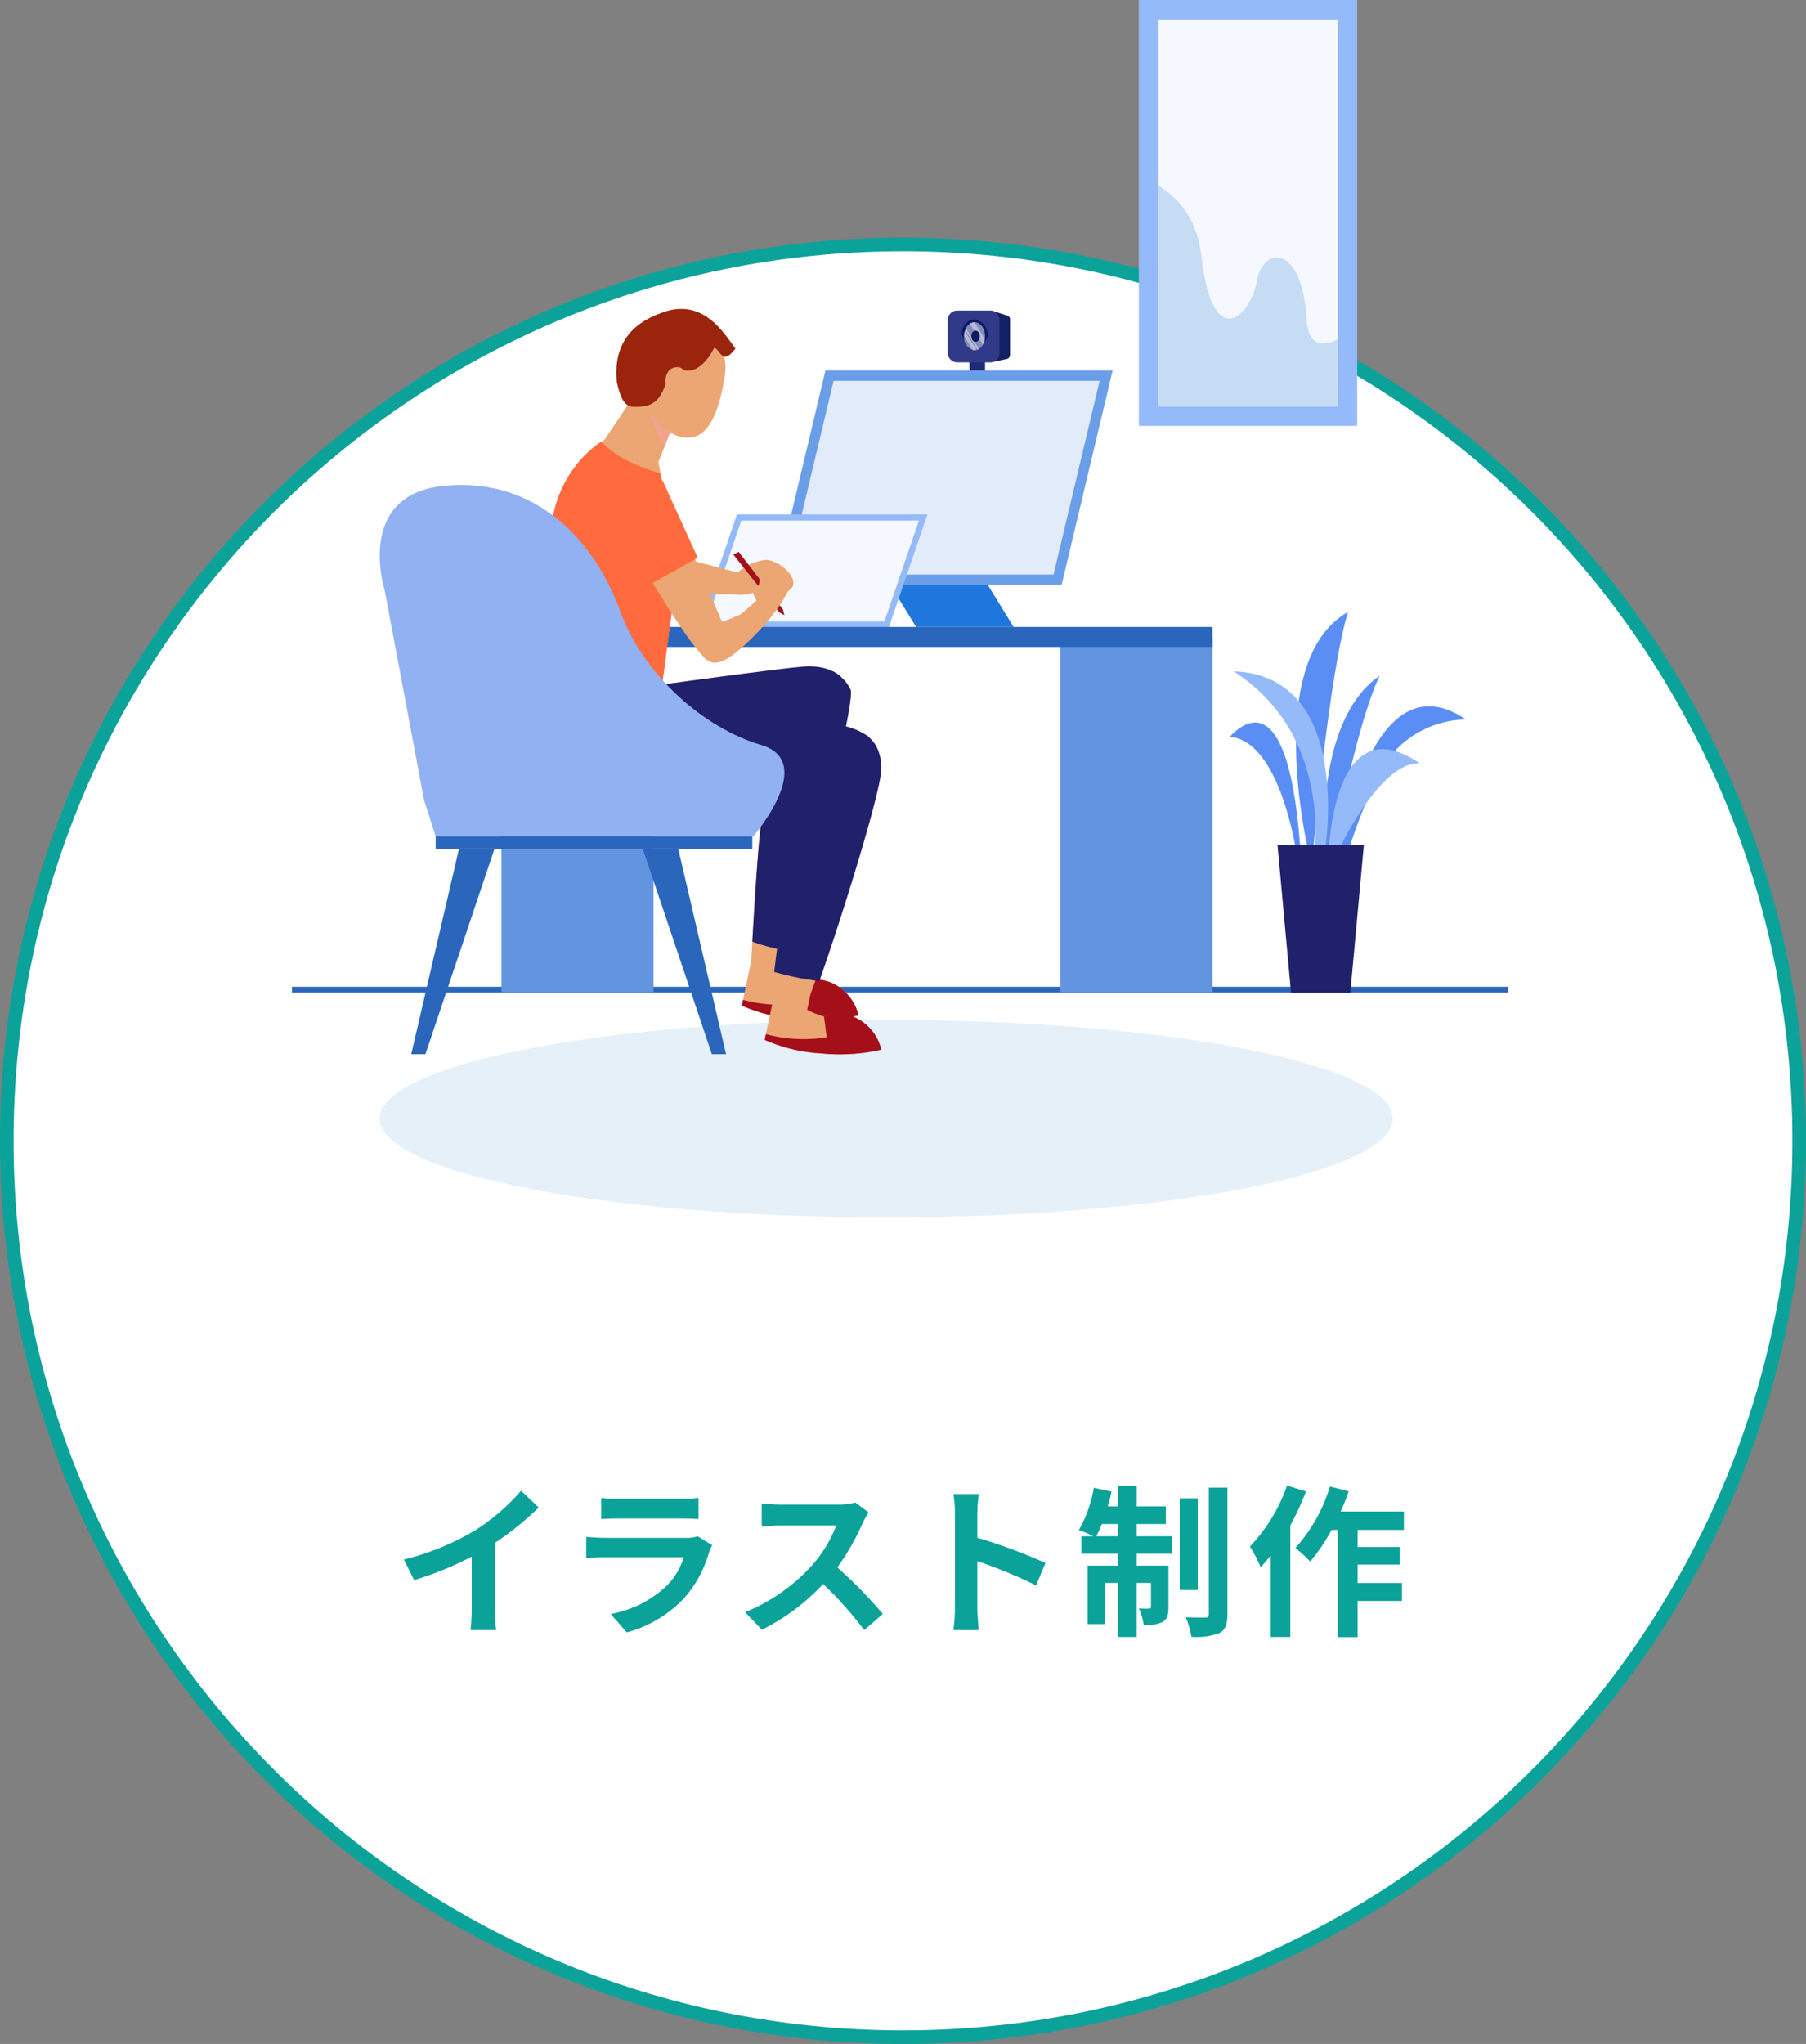 <svg xmlns="http://www.w3.org/2000/svg" xmlns:xlink="http://www.w3.org/1999/xlink" width="266" height="301" viewBox="0 0 266 301">
  <rect x="0" y="0" width="266" height="301" fill="#808080" stroke="none"/>
  <defs>
    <clipPath id="clip-path">
      <rect id="長方形_25240" data-name="長方形 25240" width="179.167" height="179.263" fill="none"/>
    </clipPath>
    <clipPath id="clip-path-3">
      <rect id="長方形_25229" data-name="長方形 25229" width="3.086" height="4.118" fill="none"/>
    </clipPath>
    <clipPath id="clip-path-4">
      <rect id="長方形_25230" data-name="長方形 25230" width="1.848" height="2.835" fill="none"/>
    </clipPath>
    <clipPath id="clip-path-5">
      <rect id="長方形_25231" data-name="長方形 25231" width="2.027" height="3.175" fill="none"/>
    </clipPath>
    <clipPath id="clip-path-6">
      <rect id="長方形_25232" data-name="長方形 25232" width="2.198" height="3.292" fill="none"/>
    </clipPath>
    <clipPath id="clip-path-7">
      <rect id="長方形_25233" data-name="長方形 25233" width="11.212" height="38.656" fill="none"/>
    </clipPath>
    <clipPath id="clip-path-8">
      <rect id="長方形_25234" data-name="長方形 25234" width="3.226" height="6.735" fill="none"/>
    </clipPath>
    <clipPath id="clip-path-9">
      <rect id="長方形_25235" data-name="長方形 25235" width="9.445" height="29.517" fill="none"/>
    </clipPath>
  </defs>
  <g id="グループ_35669" data-name="グループ 35669" transform="translate(-10335 -2012)">
    <g id="パス_15311" data-name="パス 15311" transform="translate(10335 2047)" fill="#fff">
      <path d="M 133 265 C 124.043 265 115.093 264.098 106.396 262.318 C 97.922 260.584 89.586 257.996 81.62 254.627 C 73.799 251.319 66.255 247.224 59.198 242.457 C 52.208 237.735 45.635 232.312 39.662 226.338 C 33.688 220.365 28.265 213.792 23.543 206.802 C 18.776 199.745 14.681 192.201 11.373 184.38 C 8.004 176.414 5.416 168.078 3.682 159.604 C 1.902 150.907 1 141.957 1 133 C 1 124.043 1.902 115.093 3.682 106.396 C 5.416 97.922 8.004 89.586 11.373 81.62 C 14.681 73.799 18.776 66.255 23.543 59.198 C 28.265 52.208 33.688 45.635 39.662 39.662 C 45.635 33.688 52.208 28.265 59.198 23.543 C 66.255 18.776 73.799 14.681 81.62 11.373 C 89.586 8.004 97.922 5.416 106.396 3.682 C 115.093 1.902 124.043 1 133 1 C 141.957 1 150.907 1.902 159.604 3.682 C 168.078 5.416 176.414 8.004 184.38 11.373 C 192.201 14.681 199.745 18.776 206.802 23.543 C 213.792 28.265 220.365 33.688 226.338 39.662 C 232.312 45.635 237.735 52.208 242.457 59.198 C 247.224 66.255 251.319 73.799 254.627 81.62 C 257.996 89.586 260.584 97.922 262.318 106.396 C 264.098 115.093 265 124.043 265 133 C 265 141.957 264.098 150.907 262.318 159.604 C 260.584 168.078 257.996 176.414 254.627 184.38 C 251.319 192.201 247.224 199.745 242.457 206.802 C 237.735 213.792 232.312 220.365 226.338 226.338 C 220.365 232.312 213.792 237.735 206.802 242.457 C 199.745 247.224 192.201 251.319 184.38 254.627 C 176.414 257.996 168.078 260.584 159.604 262.318 C 150.907 264.098 141.957 265 133 265 Z" stroke="none"/>
      <path d="M 133 2 C 124.111 2 115.227 2.895 106.597 4.661 C 98.187 6.382 89.914 8.95 82.01 12.294 C 74.248 15.577 66.761 19.64 59.758 24.372 C 52.821 29.058 46.298 34.441 40.369 40.369 C 34.441 46.298 29.058 52.821 24.372 59.758 C 19.64 66.761 15.577 74.248 12.294 82.01 C 8.95 89.914 6.382 98.187 4.661 106.597 C 2.895 115.227 2 124.111 2 133 C 2 141.889 2.895 150.773 4.661 159.403 C 6.382 167.813 8.95 176.086 12.294 183.991 C 15.577 191.752 19.64 199.239 24.372 206.242 C 29.058 213.179 34.441 219.702 40.369 225.631 C 46.298 231.56 52.821 236.942 59.758 241.628 C 66.761 246.36 74.248 250.423 82.01 253.706 C 89.914 257.05 98.187 259.618 106.597 261.339 C 115.227 263.105 124.111 264 133 264 C 141.889 264 150.773 263.105 159.403 261.339 C 167.813 259.618 176.086 257.05 183.991 253.706 C 191.752 250.423 199.239 246.36 206.242 241.628 C 213.179 236.942 219.702 231.56 225.631 225.631 C 231.56 219.702 236.942 213.179 241.628 206.242 C 246.36 199.239 250.423 191.752 253.706 183.991 C 257.05 176.086 259.618 167.813 261.339 159.403 C 263.105 150.773 264 141.889 264 133 C 264 124.111 263.105 115.227 261.339 106.597 C 259.618 98.187 257.05 89.914 253.706 82.01 C 250.423 74.248 246.36 66.761 241.628 59.758 C 236.942 52.821 231.56 46.298 225.631 40.369 C 219.702 34.441 213.179 29.058 206.242 24.372 C 199.239 19.64 191.752 15.577 183.991 12.294 C 176.086 8.95 167.813 6.382 159.403 4.661 C 150.773 2.895 141.889 2 133 2 M 133 0 C 206.454 0 266 59.546 266 133 C 266 206.454 206.454 266 133 266 C 59.546 266 0 206.454 0 133 C 0 59.546 59.546 0 133 0 Z" stroke="none" fill="#0ba29a"/>
    </g>
    <path id="パス_15312" data-name="パス 15312" d="M1.488-9.336,3-6.312a48.09,48.09,0,0,0,8.472-3.456v7.68A26.878,26.878,0,0,1,11.3,1.056H15.1a16.5,16.5,0,0,1-.216-3.144v-9.7a44.022,44.022,0,0,0,6.456-5.208l-2.592-2.472a30.769,30.769,0,0,1-6.768,5.832A38.592,38.592,0,0,1,1.488-9.336Zm29.064-9.072v3.1c.7-.048,1.728-.072,2.5-.072H42.24c.864,0,1.992.024,2.64.072v-3.1a22.628,22.628,0,0,1-2.592.12h-9.24A20.231,20.231,0,0,1,30.552-18.408ZM46.9-11.448l-2.136-1.32a5.063,5.063,0,0,1-1.752.24H31.128c-.744,0-1.776-.072-2.784-.144v3.12c1.008-.1,2.208-.12,2.784-.12H42.72A10.412,10.412,0,0,1,40.248-5.52a16.188,16.188,0,0,1-8.3,4.2L34.32,1.392a17.972,17.972,0,0,0,8.568-5.184A17.248,17.248,0,0,0,46.44-10.44,8.892,8.892,0,0,1,46.9-11.448Zm23.04-4.824-1.968-1.464a8.6,8.6,0,0,1-2.472.312H57.024a26.813,26.813,0,0,1-2.832-.168v3.408c.5-.024,1.824-.168,2.832-.168H65.16a18.6,18.6,0,0,1-3.576,5.88,26.9,26.9,0,0,1-9.84,6.888l2.472,2.592A31.614,31.614,0,0,0,63.24-5.736a54.73,54.73,0,0,1,6.048,6.792L72.024-1.32a67.469,67.469,0,0,0-6.7-6.864,35.286,35.286,0,0,0,3.768-6.6A11.34,11.34,0,0,1,69.936-16.272ZM82.656-2.3a26.36,26.36,0,0,1-.24,3.36H86.16c-.1-.984-.216-2.664-.216-3.36V-9.1A69.321,69.321,0,0,1,94.608-5.52l1.368-3.312a78.385,78.385,0,0,0-10.032-3.72V-16.1a26.093,26.093,0,0,1,.216-2.88H82.416a16.66,16.66,0,0,1,.24,2.88Zm20.808-10.464c.264-.528.552-1.128.816-1.8H106.7v1.8Zm5.952-1.8h4.3V-17.16h-4.3v-3.024H106.7v3.024h-1.536a22.364,22.364,0,0,0,.552-2.184L103.1-19.9A18.739,18.739,0,0,1,100.9-13.68a22.186,22.186,0,0,1,2.16.912h-1.8V-10.2H106.7v1.752h-4.512V.168h2.544V-5.9H106.7V2.064h2.712V-5.9h2.112v3.5c0,.24-.072.288-.288.288a10.829,10.829,0,0,1-1.488-.024,8.977,8.977,0,0,1,.7,2.424,5.231,5.231,0,0,0,2.784-.432c.7-.408.864-1.08.864-2.184v-6.12h-4.68V-10.2h5.256v-2.568h-5.256Zm9-3.792h-2.664V-4.848h2.664Zm1.632-1.56v18.6c0,.408-.144.5-.528.528-.408,0-1.656,0-2.88-.048a12.533,12.533,0,0,1,.84,2.88,9.839,9.839,0,0,0,4.128-.552c.864-.48,1.176-1.248,1.176-2.784V-19.92Zm11.52-.312a24.968,24.968,0,0,1-5.472,8.976,19.5,19.5,0,0,1,1.584,3.048c.48-.528.984-1.128,1.488-1.728v12h2.88v-16.44a37.387,37.387,0,0,0,2.3-4.992ZM148.776-13.7v-2.712h-9.312a28.363,28.363,0,0,0,1.176-2.976l-2.76-.7a23.825,23.825,0,0,1-5.088,9.048,19.411,19.411,0,0,1,2.184,1.992A26.649,26.649,0,0,0,138.12-13.7h.912V2.088h2.928V-3.24h6.528V-5.88H141.96V-8.592h6.216v-2.592H141.96V-13.7Z" transform="translate(10393 2251)" fill="#0ba29a"/>
    <g id="グループ_35666" data-name="グループ 35666" transform="translate(10378 2012)">
      <g id="グループ_35379" data-name="グループ 35379" clip-path="url(#clip-path)">
        <g id="グループ_35378" data-name="グループ 35378">
          <g id="グループ_35377" data-name="グループ 35377" clip-path="url(#clip-path)">
            <path id="パス_14438" data-name="パス 14438" d="M189.255,479.742c0,8.029-33.4,14.537-74.607,14.537S40.04,487.771,40.04,479.742s33.4-14.537,74.607-14.537,74.607,6.508,74.607,14.537" transform="translate(-27.113 -315.017)" fill="#e5f0f9"/>
            <rect id="長方形_25224" data-name="長方形 25224" width="179.167" height="0.854" transform="translate(0 145.311)" fill="#2a66bc"/>
            <rect id="長方形_25225" data-name="長方形 25225" width="22.39" height="52.365" transform="translate(113.191 93.801)" fill="#6394e0"/>
            <rect id="長方形_25226" data-name="長方形 25226" width="22.39" height="52.365" transform="translate(30.864 93.801)" fill="#6394e0"/>
            <path id="パス_14439" data-name="パス 14439" d="M285.947,264.518H271.593l-6.28-10.236h14.354Z" transform="translate(-179.659 -172.188)" fill="#1f76dd"/>
            <path id="パス_14440" data-name="パス 14440" d="M262.424,200.568h-42.3L227.63,169h42.3Z" transform="translate(-149.056 -114.442)" fill="#6b9ee8"/>
            <path id="パス_14441" data-name="パス 14441" d="M226.062,202.232l6.79-28.533H272.04l-6.789,28.533Z" transform="translate(-153.079 -117.621)" fill="#e1ebf9"/>
            <path id="パス_14442" data-name="パス 14442" d="M213.432,251.342H185.377l5.693-16.668h28.054Z" transform="translate(-125.53 -158.911)" fill="#95baf9"/>
            <path id="パス_14443" data-name="パス 14443" d="M189.263,252.326l5.08-14.874H220.5l-5.08,14.874Z" transform="translate(-128.16 -160.792)" fill="#f5f9ff"/>
            <rect id="長方形_25227" data-name="長方形 25227" width="109.782" height="2.943" transform="translate(25.799 92.329)" fill="#2a66bc"/>
            <rect id="長方形_25228" data-name="長方形 25228" width="2.31" height="1.741" transform="translate(99.772 52.82)" fill="#1e2b7a"/>
            <path id="パス_14444" data-name="パス 14444" d="M321.653,142.975v5.212a.612.612,0,0,1-.442.588s0,0,0,0l-.075.016h0l-2.317.488.088-7.632,2.262.725.129.042a.611.611,0,0,1,.364.559" transform="translate(-215.884 -95.919)" fill="#122163"/>
            <path id="パス_14445" data-name="パス 14445" d="M306.785,143.069v4.789a1.422,1.422,0,0,1-1.422,1.422h-4.789a1.421,1.421,0,0,1-1.421-1.422v-4.789a1.421,1.421,0,0,1,1.421-1.421h4.789a1.421,1.421,0,0,1,1.422,1.421" transform="translate(-202.574 -95.918)" fill="#313a89"/>
            <path id="パス_14446" data-name="パス 14446" d="M309.587,148.233a1.93,1.93,0,1,1-1.857-2.456,2.22,2.22,0,0,1,1.857,2.456" transform="translate(-207.124 -98.714)" fill="#0b1c63"/>
            <path id="パス_14447" data-name="パス 14447" d="M309.72,149.06c0,1.138-.691,2.061-1.544,2.061s-1.544-.923-1.544-2.061.691-2.061,1.544-2.061,1.544.923,1.544,2.061" transform="translate(-207.638 -99.541)" fill="#313a89"/>
            <g id="グループ_35358" data-name="グループ 35358" transform="translate(98.993 47.458)" opacity="0.41">
              <g id="グループ_35357" data-name="グループ 35357">
                <g id="グループ_35356" data-name="グループ 35356" clip-path="url(#clip-path-3)">
                  <path id="パス_14448" data-name="パス 14448" d="M309.715,149.064a2.851,2.851,0,0,1-.027.395,2.48,2.48,0,0,1-.278.834,1.716,1.716,0,0,1-.583.628c-.072.045-.144.081-.215.117-.045.009-.09.027-.135.036a1.129,1.129,0,0,1-.3.045.92.92,0,0,1-.269-.036,1.961,1.961,0,0,1-1.274-2.018v-.027a2.893,2.893,0,0,1,.108-.754,1.132,1.132,0,0,0,.063-.161,2.3,2.3,0,0,1,.117-.26,1.689,1.689,0,0,1,.574-.646,1.221,1.221,0,0,1,.673-.215h.009c.852,0,1.543.924,1.543,2.063" transform="translate(-306.629 -147.001)" fill="#fff"/>
                </g>
              </g>
            </g>
            <g id="グループ_35361" data-name="グループ 35361" transform="translate(98.993 48.741)" opacity="0.41">
              <g id="グループ_35360" data-name="グループ 35360">
                <g id="グループ_35359" data-name="グループ 35359" clip-path="url(#clip-path-4)">
                  <path id="パス_14449" data-name="パス 14449" d="M308.478,153.764a1.146,1.146,0,0,1-.305.045.926.926,0,0,1-.269-.036l-1.274-2.045a2.894,2.894,0,0,1,.108-.754Z" transform="translate(-306.63 -150.974)" fill="#fff"/>
                </g>
              </g>
            </g>
            <g id="グループ_35364" data-name="グループ 35364" transform="translate(99.164 48.32)" opacity="0.41">
              <g id="グループ_35363" data-name="グループ 35363">
                <g id="グループ_35362" data-name="グループ 35362" clip-path="url(#clip-path-5)">
                  <path id="パス_14450" data-name="パス 14450" d="M309.185,152.728c-.072.045-.143.081-.215.117l-1.812-2.916a2.293,2.293,0,0,1,.117-.26Z" transform="translate(-307.157 -149.669)" fill="#fff"/>
                </g>
              </g>
            </g>
            <g id="グループ_35367" data-name="グループ 35367" transform="translate(99.854 47.458)" opacity="0.41">
              <g id="グループ_35366" data-name="グループ 35366">
                <g id="グループ_35365" data-name="グループ 35365" clip-path="url(#clip-path-6)">
                  <path id="パス_14451" data-name="パス 14451" d="M311.495,149.459a2.464,2.464,0,0,1-.278.834l-1.92-3.077a1.224,1.224,0,0,1,.673-.215Z" transform="translate(-309.297 -147.001)" fill="#fff"/>
                </g>
              </g>
            </g>
            <path id="パス_14452" data-name="パス 14452" d="M311.2,151.635c0,.46-.28.833-.624.833s-.624-.373-.624-.833.28-.833.624-.833.624.373.624.833" transform="translate(-209.888 -102.117)" fill="#0b1c63"/>
            <path id="パス_14453" data-name="パス 14453" d="M222.433,446.154a27.6,27.6,0,0,1-8.774.556,23.872,23.872,0,0,1-8.415-2l.179-.843,1.229-5.822,5.295.082-.438,2.176a15.4,15.4,0,0,0,2.481.971,5.9,5.9,0,0,1,5.024.359,7.013,7.013,0,0,1,3.418,4.521" transform="translate(-138.983 -296.624)" fill="#eba673"/>
            <path id="パス_14454" data-name="パス 14454" d="M222.433,452.092a27.6,27.6,0,0,1-8.774.556,23.873,23.873,0,0,1-8.415-2l.179-.843a21.345,21.345,0,0,0,8.953.457l-.386-3.05a5.9,5.9,0,0,1,5.024.359,7.013,7.013,0,0,1,3.418,4.521" transform="translate(-138.983 -302.563)" fill="#a50f1a"/>
            <path id="パス_14455" data-name="パス 14455" d="M151.8,308.781l4.373-1.992s18.234-2.507,21.957-2.8,5.353,1.388,5.353,1.388l-6.216,9.395L151.8,316.878Z" transform="translate(-102.79 -205.825)" fill="#ff9fb8"/>
            <path id="パス_14456" data-name="パス 14456" d="M218.015,309.115l3.429-3.007a5.746,5.746,0,0,1,2.7,2.745c.608,1.751-4.318,20.873-4.318,20.873l-5.6,20.353-4.714-1.072s.815-15.6,1.427-20.156,3.287-13.008,3.287-13.008Z" transform="translate(-141.871 -207.283)" fill="#eba673"/>
            <path id="パス_14457" data-name="パス 14457" d="M151.8,308.781l4.373-1.992s18.234-2.507,21.957-2.8,5.353,1.388,5.353,1.388l-6.216,9.395L151.8,316.878Z" transform="translate(-102.79 -205.825)" fill="#20206b"/>
            <path id="パス_14458" data-name="パス 14458" d="M220.172,329.717l-4.835,17.6c-.673-.108-1.346-.242-2-.395a29.252,29.252,0,0,1-3.31-.969c.269-4.773.816-13.815,1.256-17.108a107.883,107.883,0,0,1,3.292-13.008l3.786-6.728L221.8,306.1a5.812,5.812,0,0,1,2.655,2.655,1.029,1.029,0,0,1,.045.1c.61,1.749-4.324,20.867-4.324,20.867" transform="translate(-142.221 -207.276)" fill="#20206b"/>
            <g id="グループ_35370" data-name="グループ 35370" transform="translate(71.116 101.387)" opacity="0.26" style="mix-blend-mode: multiply;isolation: isolate">
              <g id="グループ_35369" data-name="グループ 35369">
                <g id="グループ_35368" data-name="グループ 35368" clip-path="url(#clip-path-7)">
                  <path id="パス_14459" data-name="パス 14459" d="M227.115,335.1l-4.835,17.6c-.673-.108-1.346-.242-2-.395.969-12.443,4.4-25.594,10.747-36.171a4.236,4.236,0,0,0,.323-2.09c.018.027.027.063.045.09a1.036,1.036,0,0,1,.045.1c.61,1.749-4.324,20.867-4.324,20.867" transform="translate(-220.279 -314.044)" fill="#20206b"/>
                </g>
              </g>
            </g>
            <path id="パス_14460" data-name="パス 14460" d="M144.391,246.647c.127-.037,15.506,4.012,18.049,4.679l-.542,3.2s-12.813-.129-17.508-1.3c-3.237-2.967,0-6.574,0-6.574" transform="translate(-96.801 -167.019)" fill="#eba673"/>
            <path id="パス_14461" data-name="パス 14461" d="M113.931,298.375l-3.26,2.86s-1.873,12.491,7.011,15.753c0,0,7.947,2.662,35.1,2.065,3.893-2.3,7.089-8.437,7.089-8.437a11.333,11.333,0,0,0-4.827-1.492c-3.289-.406-24.762-3.654-24.762-3.654l-5.475-4.893Z" transform="translate(-74.83 -202.047)" fill="#ff9fb8"/>
            <path id="パス_14462" data-name="パス 14462" d="M230.634,336.909l2.478-2.121s2.518.8,2.7,4.866-10.952,34.9-10.952,34.9l-4.831-1.03s1.574-15.316,3.442-21.885,2.791-8.06,2.791-8.06Z" transform="translate(-148.991 -226.704)" fill="#eba673"/>
            <path id="パス_14463" data-name="パス 14463" d="M113.931,298.375l-3.26,2.86s-1.873,12.491,7.011,15.753c0,0,8.041,2.962,35.2,2.365,3.893-2.3,6.995-8.737,6.995-8.737a10,10,0,0,0-4.993-1.859c-3.289-.405-24.6-3.287-24.6-3.287l-4.506-5.295Z" transform="translate(-74.83 -202.047)" fill="#20206b"/>
            <path id="パス_14464" data-name="パス 14464" d="M233.111,334.788l-2.478,2.121-4.565,6.5s-.936,1.467-2.8,8.036a148.766,148.766,0,0,0-3.242,18.39,42.313,42.313,0,0,0,6.643,1.349c2.852-8.048,9.281-28.286,9.14-31.534-.178-4.068-2.7-4.866-2.7-4.866" transform="translate(-148.991 -226.704)" fill="#20206b"/>
            <path id="パス_14465" data-name="パス 14465" d="M125.27,180.936l-4.121,6.154s-5.417,2.721-7.455,10.657-2.769,24.383-2.769,24.383l18.788.414,2.148-16.261L129.1,190.36l2.174-5.485s-2.108-5.525-6.005-3.94" transform="translate(-75.114 -122.328)" fill="#eba673"/>
            <g id="グループ_35373" data-name="グループ 35373" transform="translate(52.936 58.687)" opacity="0.4" style="mix-blend-mode: multiply;isolation: isolate">
              <g id="グループ_35372" data-name="グループ 35372">
                <g id="グループ_35371" data-name="グループ 35371" clip-path="url(#clip-path-8)">
                  <path id="パス_14466" data-name="パス 14466" d="M167.193,185.643s-1.094-2.842-3.153-3.86c-.309,2.692.363,5.261,2.013,6.735Z" transform="translate(-163.967 -181.783)" fill="#ff9fb8"/>
                </g>
              </g>
            </g>
            <path id="パス_14467" data-name="パス 14467" d="M120.673,201.467a17.118,17.118,0,0,0-6.979,10.376c-2.038,7.936-2.769,24.383-2.769,24.383s1.87,2.162,10.84,2.162c5.569,0,7.85-1.009,7.85-1.009l2.245-17L129.4,206.159c-3.668-1.132-6.546-2.44-8.723-4.692" transform="translate(-75.114 -136.425)" fill="#ff6b3e"/>
            <g id="グループ_35376" data-name="グループ 35376" transform="translate(47.301 72.024)" opacity="0.39" style="mix-blend-mode: multiply;isolation: isolate">
              <g id="グループ_35375" data-name="グループ 35375">
                <g id="グループ_35374" data-name="グループ 35374" clip-path="url(#clip-path-9)">
                  <path id="パス_14468" data-name="パス 14468" d="M155.959,235.024l-2.067-11.931c-2.941,3.078-9.862-2.772-6.457,7.245,3.113,9.157,5.947,14.753,4,22.273a11.03,11.03,0,0,0,2.283-.588Z" transform="translate(-146.514 -223.093)" fill="#ff6b3e"/>
                </g>
              </g>
            </g>
            <path id="パス_14469" data-name="パス 14469" d="M165.857,145.418a7.817,7.817,0,0,1,4.72,8.689c-.957,5.545-2.472,8.8-5.441,8.818-3.084.013-5.852-3.434-7.2-7.8s7.918-9.706,7.918-9.706" transform="translate(-106.859 -98.471)" fill="#eba673"/>
            <path id="パス_14470" data-name="パス 14470" d="M156.942,149.878h.881s2.359,1.1,4.6-3.238c.99.336,1.159,2.692,3.121.112-1.626-2.131-4.728-7.7-11.014-5.215-4.63,1.664-6.956,4.931-6.461,10.129.746,3.387,1.568,3.753,3.1,3.666s3.028-.3,4.058-3.26c1.1-2.629,1.714-2.194,1.714-2.194" transform="translate(-100.223 -95.419)" fill="#9b240d"/>
            <path id="パス_14471" data-name="パス 14471" d="M148.159,223.947a36.842,36.842,0,0,1-1.9-5.067c-.431-1.858,2.2-5.806,5.848-4.07,1.6,1.259,10.608,22.821,10.608,22.821s-2.672,5.034-2.642,4.814c.012-.086-1.729-1.874-3.331-4.272a144.032,144.032,0,0,1-8.588-14.226" transform="translate(-99.012 -145.169)" fill="#eba673"/>
            <path id="パス_14472" data-name="パス 14472" d="M192.994,273.921l-2.3,2.028-3.786,1.589s-5.58.887-1.365,4.922c1.271,1.421,3.326.317,6.2-2.455a35.236,35.236,0,0,0,4.226-4.733Z" transform="translate(-124.576 -185.487)" fill="#eba673"/>
            <path id="パス_14473" data-name="パス 14473" d="M199.1,258.064c.112-.037,1.27-.816,1.27-.816a7.3,7.3,0,0,1,4.123-1.856c2.149-.028,5.76,3.288,3.226,4.658a18.525,18.525,0,0,1-4.1-.255,5.815,5.815,0,0,1-3.913.65c-1.162-1.633-.6-2.381-.6-2.381" transform="translate(-134.73 -172.94)" fill="#eba673"/>
            <path id="パス_14474" data-name="パス 14474" d="M232.855,461.785a27.6,27.6,0,0,1-8.774.556,23.871,23.871,0,0,1-8.415-2l.179-.843,1.229-5.822,5.295.082-.438,2.176a15.4,15.4,0,0,0,2.482.971,7.014,7.014,0,0,1,5.077.954,6.434,6.434,0,0,1,3.364,3.926" transform="translate(-146.04 -307.209)" fill="#eba673"/>
            <path id="パス_14475" data-name="パス 14475" d="M173.107,168.229s-.095-1.172-1.636-.654-1.713,4.142,1.161,3.61c.813-2.131.475-2.955.475-2.955" transform="translate(-115.371 -113.385)" fill="#eba673"/>
            <path id="パス_14476" data-name="パス 14476" d="M149.894,231.218a102.5,102.5,0,0,1-4.829-10.514c-1-3.177-.962-6.48,2.96-6.915s4.747,2.43,4.747,2.43l4.859,10.653Z" transform="translate(-97.859 -144.738)" fill="#ff6b3e"/>
            <path id="パス_14477" data-name="パス 14477" d="M232.855,467.723a27.6,27.6,0,0,1-8.774.556,23.873,23.873,0,0,1-8.415-2l.179-.843a21.349,21.349,0,0,0,8.953.458l-.386-3.05a5.9,5.9,0,0,1,5.024.359,7.012,7.012,0,0,1,3.418,4.521" transform="translate(-146.04 -313.147)" fill="#a50f1a"/>
            <path id="パス_14478" data-name="パス 14478" d="M201.321,252.106l6.77,8.514.763.436-.2-.824-6.532-8.514Z" transform="translate(-136.326 -170.453)" fill="#a50f1a"/>
            <path id="パス_14479" data-name="パス 14479" d="M210.308,263.314l.1-.423a6.814,6.814,0,0,1-.722-1.87c.034-.49.841-.755.992-.209.541-1.842.659-3.77,2.6-3.009s2.231,1.621,2.13,2.67-2.028,3.77-2.028,3.77Z" transform="translate(-141.991 -174.458)" fill="#eba673"/>
            <path id="パス_14480" data-name="パス 14480" d="M46.577,267.635l-5.81-30.942s-4.547-14.271,9.093-15.408,21.975,8.588,25.511,18.313,12.5,17.428,20.839,19.891-1.137,13.45-1.137,13.45H48.282Z" transform="translate(-27.113 -149.783)" fill="#91b1f2"/>
            <rect id="長方形_25236" data-name="長方形 25236" width="46.637" height="1.851" transform="translate(21.169 123.156)" fill="#2a66bc"/>
            <path id="パス_14481" data-name="パス 14481" d="M54.417,417.435l7.036-30.227h5.224L56.51,417.435Z" transform="translate(-36.848 -262.2)" fill="#2a66bc"/>
            <path id="パス_14482" data-name="パス 14482" d="M172.325,417.435l-7.036-30.227h-5.224l10.167,30.227Z" transform="translate(-108.389 -262.2)" fill="#2a66bc"/>
            <path id="パス_14483" data-name="パス 14483" d="M477.661,344.381s4.411-29.978,18.69-20.259a14.62,14.62,0,0,0-12.56,7.55,79.117,79.117,0,0,0-5.009,12.709Z" transform="translate(-323.451 -218.168)" fill="#5b8ef4"/>
            <path id="パス_14484" data-name="パス 14484" d="M437.781,349.391s-2.28-17.045-9.905-17.718c3.439-3.663,9.046-5.009,10.466,17.718Z" transform="translate(-289.738 -223.178)" fill="#5b8ef4"/>
            <path id="パス_14485" data-name="パス 14485" d="M459.839,314.308c.075-.3-6.728-28.034,5.906-35.211-2.691,8.448-5.158,35.211-5.158,35.211Z" transform="translate(-310.189 -188.992)" fill="#5b8ef4"/>
            <path id="パス_14486" data-name="パス 14486" d="M471,333.766s-1.5-18.913,8.074-25.493c-3.514,7.476-6.878,25.792-6.878,25.792Z" transform="translate(-318.883 -208.749)" fill="#5b8ef4"/>
            <path id="パス_14487" data-name="パス 14487" d="M472.914,357.62s.336-22.764,13.456-13.793c-6.168-.336-12.447,13.793-12.447,13.793Z" transform="translate(-320.237 -231.407)" fill="#95baf9"/>
            <path id="パス_14488" data-name="パス 14488" d="M442.868,333.551s4.795-26.689-13.372-27.362c14.8,9.42,11.887,27.362,11.887,27.362Z" transform="translate(-290.836 -207.338)" fill="#95baf9"/>
            <path id="パス_14489" data-name="パス 14489" d="M460.357,407.184h-8.735l-1.99-21.722h12.716Z" transform="translate(-304.471 -261.018)" fill="#20206b"/>
            <rect id="長方形_25237" data-name="長方形 25237" width="32.16" height="62.717" transform="translate(124.737)" fill="#95baf9"/>
            <rect id="長方形_25238" data-name="長方形 25238" width="26.421" height="56.975" transform="translate(127.605 2.87)" fill="#f5f9ff"/>
            <path id="パス_14490" data-name="パス 14490" d="M421.675,107.322v9.866H395.254V84.681c3.052,1.819,5.741,4.986,6.364,10.488,1.588,14.076,7.177,8.9,8.134,3.6s6.7-5.417,7.33,5.483c.23,3.933,2.191,4.259,4.593,3.072" transform="translate(-267.649 -57.342)" fill="#c6dbf4"/>
          </g>
        </g>
      </g>
    </g>
  </g>
</svg>
